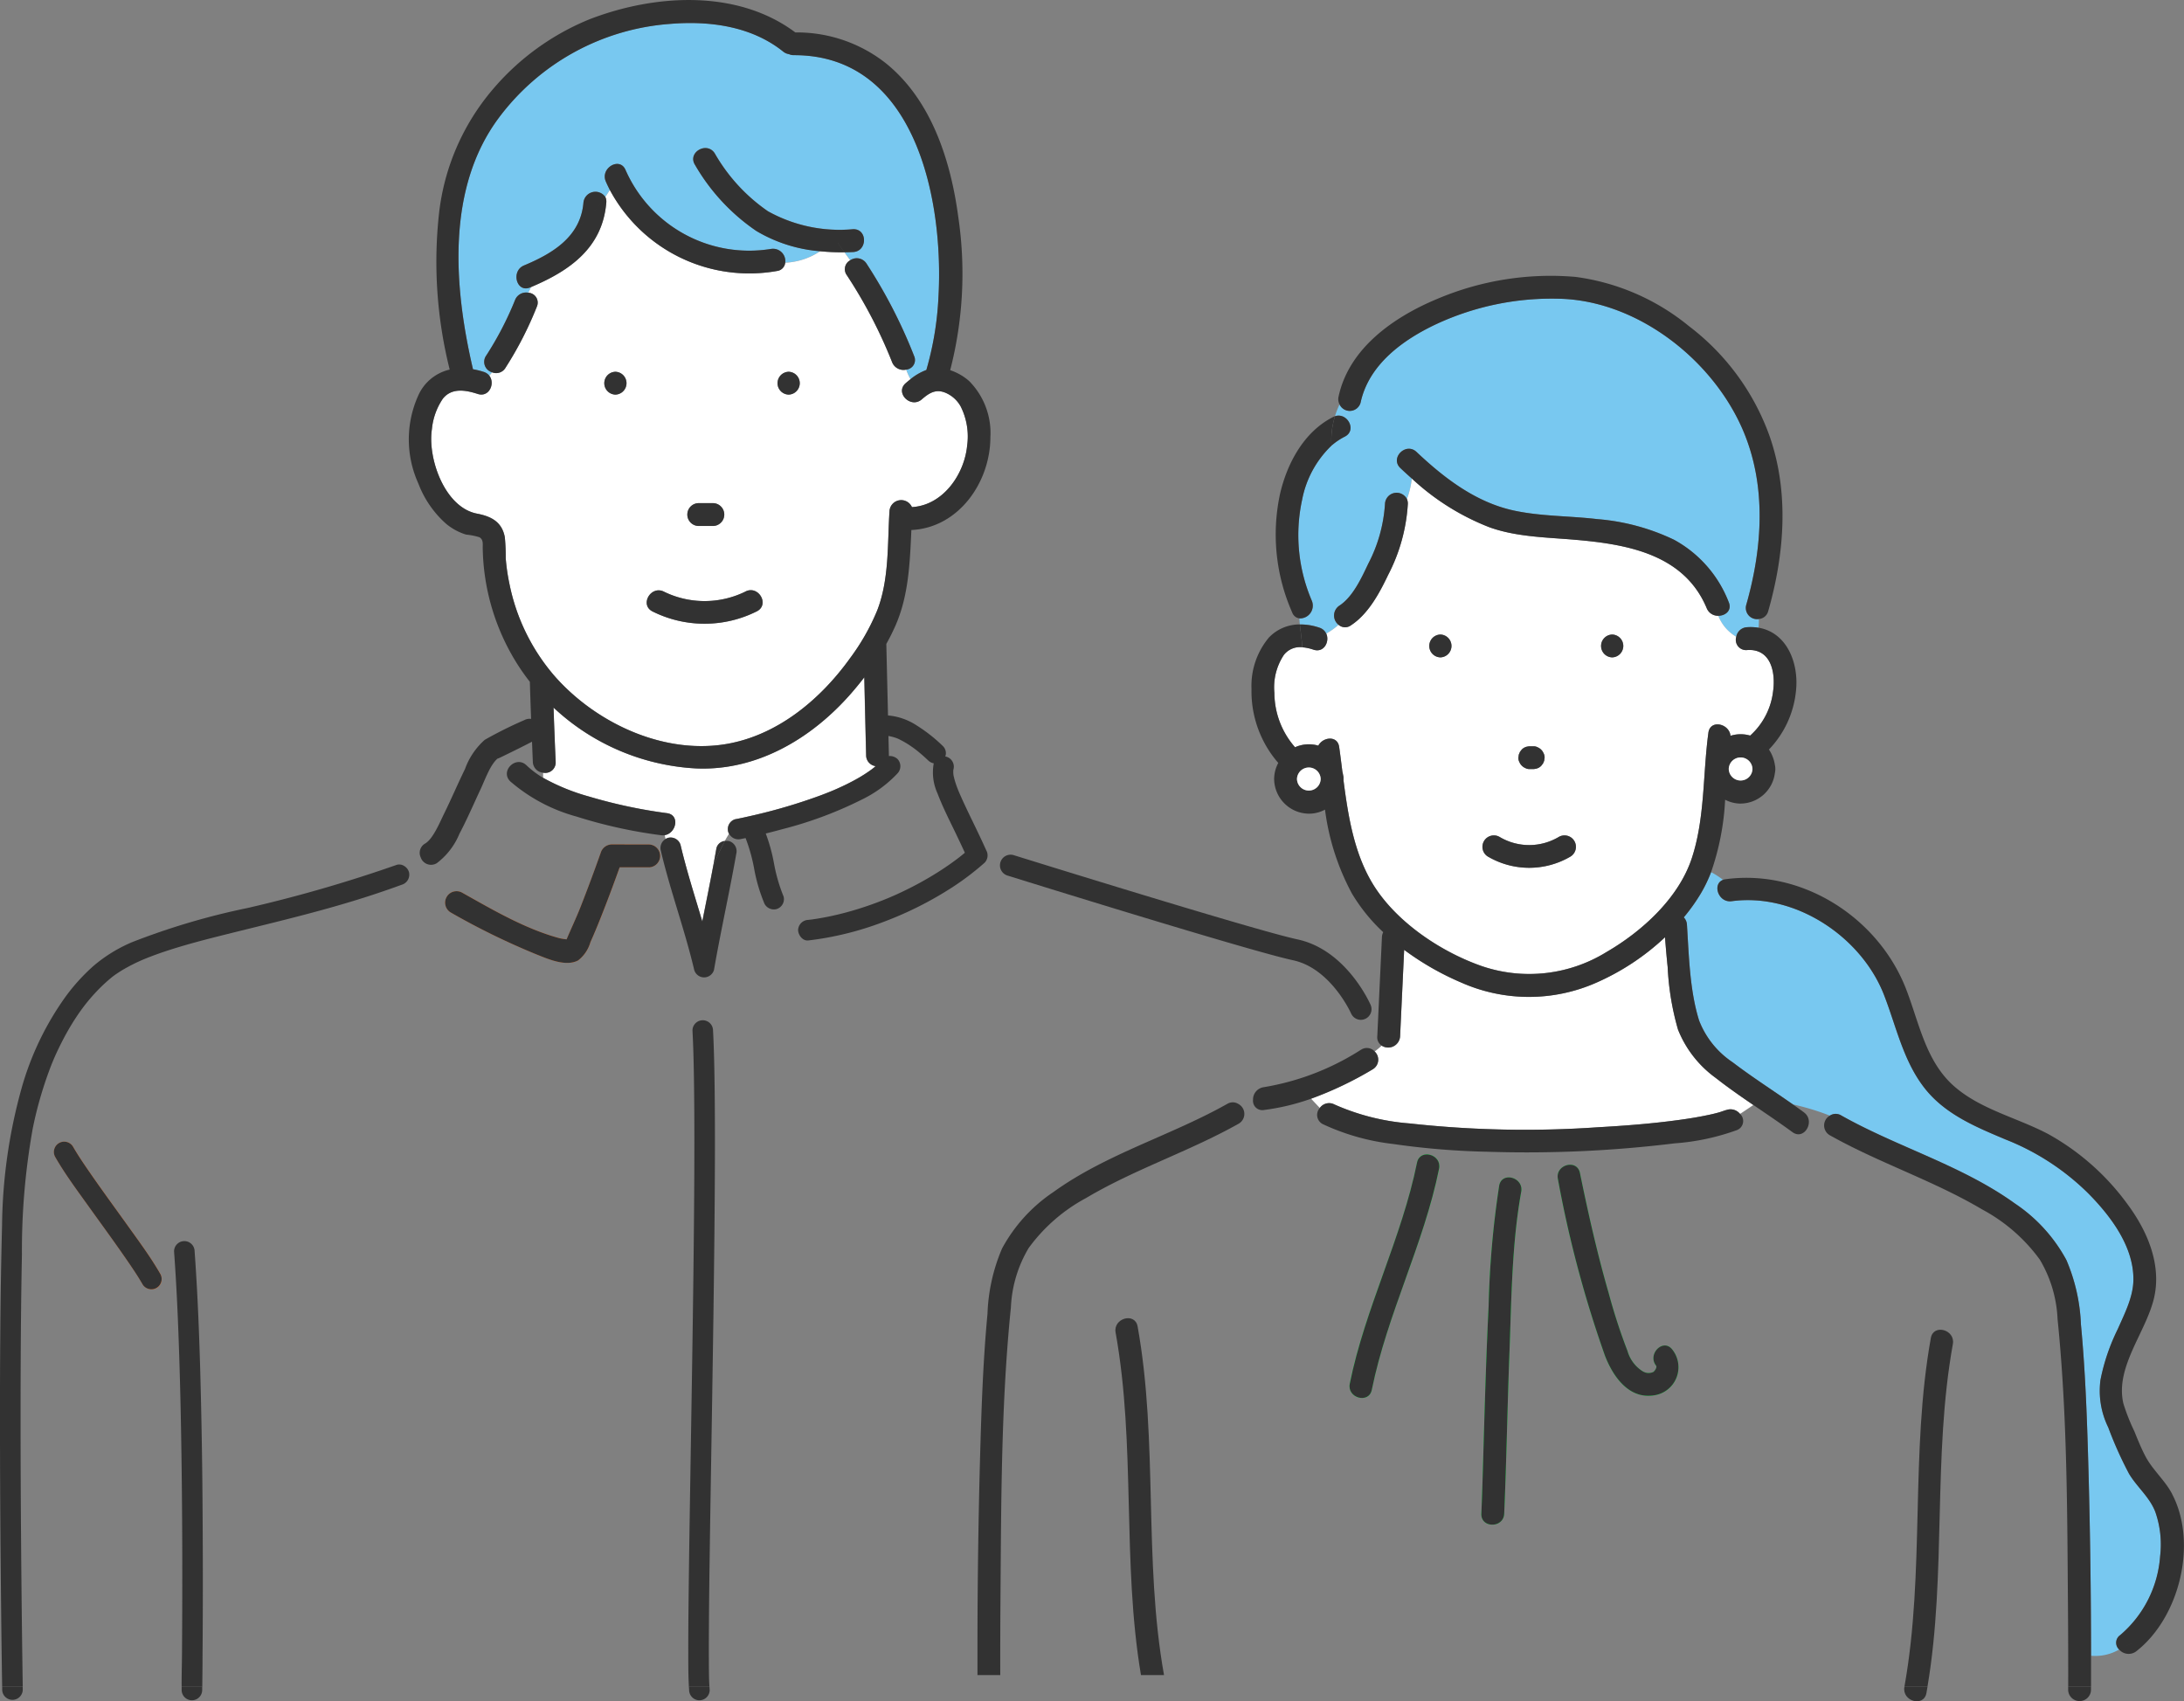 <svg xmlns="http://www.w3.org/2000/svg" width="245.675" height="191.363"><rect width="100%" height="100%" fill="#808080" stroke="none"/><defs><clipPath id="a"><path data-name="長方形 2078" fill="none" d="M0 0h245.675v191.363H0z"/></clipPath></defs><g data-name="グループ 3340"><g data-name="グループ 3339" clip-path="url(#a)"><path data-name="パス 6775" d="M93.775 88.881a.72.72 0 01-.081.038.3.3 0 00.081-.038" fill="#ffdc64"/><path data-name="パス 6776" d="M63.951 105.718c.046.015.039 0 0 0" fill="#ffdc64"/><path data-name="パス 6777" d="M103.036 84.338c-.076-.061-.053-.041 0 0" fill="#ffdc64"/><path data-name="パス 6778" d="M17.625 144.881a1.169 1.169 0 01-1.581-.415c-.539-.938-1.148-1.835-1.761-2.726-1.447-2.1-2.959-4.16-4.445-6.235-1.253-1.75-2.549-3.5-3.622-5.367a1.158 1.158 0 012-1.167c.539.938 1.148 1.835 1.761 2.726 1.447 2.1 2.96 4.159 4.446 6.235 1.253 1.75 2.549 3.5 3.622 5.367a1.178 1.178 0 01-.415 1.582m55.381-47.323l-3.3-.006c-.6 1.662-1.21 3.318-1.854 4.962a74.7 74.7 0 01-1.437 3.464 3.993 3.993 0 01-1.372 2.043c-1.41.768-3.5-.192-4.826-.722a80.361 80.361 0 01-9.509-4.66 1.285 1.285 0 011.3-2.218c3.443 1.931 7.123 4.09 10.956 5.115a7.143 7.143 0 00.771.123l.01-.022c.518-1.228 1.09-2.427 1.579-3.669q1.18-3 2.25-6.044a1.322 1.322 0 011.238-.943l4.192.007a1.285 1.285 0 010 2.569" fill="#ff7d2f"/><path data-name="パス 6779" d="M154.416 120.274a39.989 39.989 0 01-6.935 3.307c.327.349.652.7.988 1.044a1.277 1.277 0 011.645-.388 25.647 25.647 0 008.456 2.131 118.4 118.4 0 0021.221.427c3.014-.168 6.033-.4 9.026-.811a45.287 45.287 0 003.311-.559c.427-.091.852-.189 1.272-.308.169-.048 1-.346.711-.222a1.369 1.369 0 011.621.4c.51-.33 1.01-.673 1.507-1-1.44-.981-2.87-1.974-4.238-3.049a12.344 12.344 0 01-4.245-5.444 30.533 30.533 0 01-1.16-7.015c-.116-1.119-.212-2.24-.3-3.362a27.323 27.323 0 01-7.768 5.128 18.774 18.774 0 01-15.14-.026 31.393 31.393 0 01-6.435-3.686l-.457 9.745a1.344 1.344 0 01-2.075 1.031 8.257 8.257 0 01-.786.657 1.257 1.257 0 01-.222 2" fill="#fff"/><path data-name="パス 6780" d="M149.189 71.273a7.916 7.916 0 001.382-.99 1.332 1.332 0 01.083-2.155c1.532-.994 2.509-3.15 3.263-4.735a16.79 16.79 0 001.875-6.724 1.309 1.309 0 012.473-.529 9.862 9.862 0 00.547-2.314q-.653-.577-1.285-1.174c-1.2-1.138.615-2.951 1.816-1.816 3.1 2.931 6.659 5.657 10.914 6.584 3.061.667 6.287.6 9.393.969a24.481 24.481 0 018.643 2.315 13.548 13.548 0 016.169 7.028c.387.926-.377 1.532-1.178 1.53a4.729 4.729 0 002.023 2.364 1.291 1.291 0 011.2-1.072 5.5 5.5 0 011.309.058 6.879 6.879 0 00.033-.986 1.262 1.262 0 01-1.422-1.58c1.842-6.455 2.314-13.482-.416-19.768-3.384-7.789-11.684-14.325-20.319-14.668a30.839 30.839 0 00-14.16 2.861c-3.744 1.766-7.569 4.54-8.485 8.82a1.265 1.265 0 01-2.363.2 10.029 10.029 0 00-.516 1.323c1.389-.464 2.511 1.589 1.1 2.3a7.222 7.222 0 00-1.494 1.009 11.4 11.4 0 00-3.3 6.084 18.716 18.716 0 001.1 11.381 1.437 1.437 0 01-1.41 1.964c.012.226.03.454.053.683a6.556 6.556 0 012.2.363 1.254 1.254 0 01.764.672" fill="#78c8f0"/><path data-name="パス 6781" d="M238.378 185.534a1.033 1.033 0 01.116-1.609 12.851 12.851 0 004.5-8.883 11.091 11.091 0 00-.536-4.964c-.637-1.685-2.058-2.792-2.966-4.314a43.322 43.322 0 01-2.336-5.212 9.336 9.336 0 01-.873-5.33 22.79 22.79 0 011.958-5.747c.758-1.727 1.715-3.557 1.745-5.482.06-3.765-2.554-7.208-5.073-9.756a27.6 27.6 0 00-9.279-6.055c-3.33-1.4-6.785-2.82-9.094-5.734-2.435-3.072-3.216-6.965-4.61-10.542-2.552-6.548-9.983-11.5-17.127-10.537-1.511.2-2.216-1.938-.977-2.4a9.19 9.19 0 00-1.344-.867 15.808 15.808 0 01-1.132 2.359 20.819 20.819 0 01-1.941 2.73 1.268 1.268 0 01.356.829c.225 3.525.311 7.376 1.364 10.765a9.975 9.975 0 003.781 4.709c2.187 1.668 4.514 3.151 6.767 4.732a28.032 28.032 0 014.163 1.261 1.187 1.187 0 011.276-.021c6.356 3.58 13.593 5.618 19.547 9.91a17.831 17.831 0 015.782 6.351 20.379 20.379 0 011.638 7.29c.52 5.493.7 11.022.85 16.536q.285 10.339.283 20.688a5.322 5.322 0 003.165-.7" fill="#78c8f0"/><path data-name="パス 6782" d="M196.511 73.123a1.155 1.155 0 01-1.2-1.5 4.731 4.731 0 01-2.023-2.364 1.367 1.367 0 01-1.3-.848c-2.547-6.1-8.988-7.207-14.884-7.708-3.188-.271-6.515-.306-9.556-1.4a27.292 27.292 0 01-8.734-5.485 9.859 9.859 0 01-.547 2.314 1.293 1.293 0 01.1.53 19.851 19.851 0 01-2.226 8.02c-.972 2.041-2.234 4.391-4.185 5.657a1.1 1.1 0 01-1.38-.064 7.911 7.911 0 01-1.382.99c.408.9-.265 2.208-1.447 1.8a4.894 4.894 0 00-1.263-.269v0a2.3 2.3 0 00-2.053.854 6.573 6.573 0 00-1.074 4.263 9.313 9.313 0 002.325 6.133 3.792 3.792 0 011.55-.334 3.834 3.834 0 011.068.153c.508-.978 2.157-1.177 2.343.139.128.9.243 1.829.36 2.763.034.133.062.269.083.407a1.313 1.313 0 01.047.441 1.487 1.487 0 010 .169c.552 4.272 1.277 8.67 3.667 12.219 2.674 3.971 7.463 7.126 11.929 8.675a16.536 16.536 0 0013.977-1.593c4.017-2.329 8.137-6.076 9.615-10.588s1.222-9.418 1.857-14.092c.206-1.517 2.356-1.02 2.483.354a3.781 3.781 0 011.144-.177 3.838 3.838 0 011.069.153 7.926 7.926 0 002.575-4.945c.314-2.2-.25-4.869-2.935-4.677m-34.486.822a1.285 1.285 0 010-2.569 1.285 1.285 0 010 2.569m8.82 10.939l.129-.307.2-.26a1.139 1.139 0 01.673-.345.986.986 0 01.236-.027 1.021 1.021 0 00.139 0H172.467a.966.966 0 01.493.111 1.271 1.271 0 01.679.679.967.967 0 01.111.495l-.046.341-.129.307-.2.26a1.14 1.14 0 01-.674.345.981.981 0 01-.236.027.96.96 0 00-.139 0H172.084a.967.967 0 01-.493-.11 1.272 1.272 0 01-.679-.679.967.967 0 01-.111-.495l.046-.341m5.79 11.483a9.166 9.166 0 01-9.238 0 1.285 1.285 0 011.3-2.218 6.513 6.513 0 006.645 0 1.285 1.285 0 011.3 2.218m4.714-22.422a1.285 1.285 0 010-2.569 1.285 1.285 0 010 2.569" fill="#fff"/><path data-name="パス 6783" d="M161.877 131.456c-1.723 8.518-5.842 16.351-7.565 24.869-.328 1.622-2.8.931-2.477-.683 1.723-8.518 5.842-16.351 7.565-24.869.328-1.622 2.8-.931 2.477.683m9.242 2.591c-1.067 5.907-1.093 12.081-1.322 18.062-.232 6.049-.331 12.1-.592 18.15-.071 1.649-2.64 1.653-2.569 0 .1-2.282.159-4.565.226-6.848.162-5.509.322-11.018.592-16.523a105.232 105.232 0 011.188-13.524c.294-1.627 2.769-.933 2.477.683m15.06 22.885c-2.92.546-4.751-2.1-5.646-4.466a128.651 128.651 0 01-5.284-19.843c-.331-1.616 2.146-2.3 2.477-.683.927 4.533 1.944 9.05 3.229 13.5a65.368 65.368 0 002.123 6.53 3.979 3.979 0 001.711 2.282 1.268 1.268 0 001.2.07c.139-.1.448-.52.3-.71-1.005-1.289.8-3.118 1.816-1.816a3.192 3.192 0 01-1.926 5.139" fill="#0cff49"/><path data-name="パス 6784" d="M82.716 92.144c.551-.1 1.1-.226 1.645-.35a62.373 62.373 0 007.856-2.3q.553-.206 1.1-.426l.317-.13.021-.008.052-.023c.173-.074.346-.149.519-.226.7-.314 1.4-.653 2.069-1.028a16.234 16.234 0 001.8-1.152 1.016 1.016 0 01.114-.09l.1-.081c.061-.051.121-.1.181-.157a1.226 1.226 0 01-1.069-1.219q-.108-4.386-.208-8.773-.733.956-1.523 1.857c-4.412 5.033-10.567 8.7-17.434 8.392a25.421 25.421 0 01-16-6.843q.107 3.052.239 6.1a1.172 1.172 0 01-1.4 1.228v.576a23.383 23.383 0 005.154 2.1 56.426 56.426 0 008.774 1.872c1.476.2 1.047 2.244-.243 2.47a4.184 4.184 0 00.088.428 1.28 1.28 0 01.26-.121 1.166 1.166 0 011.422.807c.683 2.9 1.6 5.738 2.445 8.594.414-2.083.838-4.165 1.229-6.252-.292.692-.58 1.392-.891 2.092.311-.7.6-1.4.891-2.092q.184-.987.358-1.976a1.075 1.075 0 01.95-.82q.221-.405.467-.8a1.319 1.319 0 01-.1-.233 1.163 1.163 0 01.807-1.422" fill="#fff"/><path data-name="パス 6785" d="M98.119 86.489" fill="#ffdc64"/><path data-name="パス 6786" d="M54.652 40.058a36.719 36.719 0 003.273-6.28 1.334 1.334 0 011.509-.85c.1-.219.2-.433.308-.643l-.115.049c-1.526.637-2.186-1.85-.683-2.477 3.236-1.351 6.362-3.238 6.687-7.061a1.353 1.353 0 012.458-.645q.26-.385.509-.79c-.16-.312-.314-.629-.454-.953-.649-1.5 1.565-2.81 2.218-1.3a15.2 15.2 0 0016.364 8.889 1.381 1.381 0 011.6 1.547 7.687 7.687 0 003.931-1.291 16.632 16.632 0 01-7.174-2.277 22.742 22.742 0 01-6.9-7.433c-.893-1.4 1.331-2.685 2.218-1.3a19.864 19.864 0 005.981 6.511 16.562 16.562 0 009.57 2.021c1.656-.068 1.647 2.5 0 2.569q-.481.02-.963.023l.649.9a1.3 1.3 0 011.826.364 57.166 57.166 0 015.368 10.42 1.08 1.08 0 01-.9 1.514 7.086 7.086 0 00.491 1.077 6.237 6.237 0 011.782-1.031 35.351 35.351 0 001.365-8.256c.6-10.81-2.545-27.188-16.265-27.155a1.3 1.3 0 01-.553-.114 1.343 1.343 0 01-.653-.29c-3.55-2.849-8.261-3.48-12.672-3.117a26.444 26.444 0 00-19.3 10.548c-5.967 7.982-5.065 19.122-2.92 28.3a8.9 8.9 0 011.21.3 1.275 1.275 0 01.62.418c.11-.123.216-.249.321-.374a1.219 1.219 0 01-.706-1.821" fill="#78c8f0"/><path data-name="パス 6787" d="M108.057 45.706a3.517 3.517 0 00-1.644-1.5c-1.11-.487-1.866-.026-2.716.712-1.243 1.08-3.067-.73-1.816-1.816.177-.154.358-.3.542-.45a7.1 7.1 0 01-.491-1.077 1.372 1.372 0 01-1.579-.831 54 54 0 00-5.108-9.807 1.131 1.131 0 01.392-1.661l-.649-.9a25.451 25.451 0 01-2.729-.118 7.688 7.688 0 01-3.931 1.291 1.049 1.049 0 01-.916.929 17.8 17.8 0 01-18.811-9.115q-.25.406-.509.79a1.185 1.185 0 01.111.645c-.432 5.077-4.1 7.652-8.458 9.489-.108.209-.21.424-.308.642a1.112 1.112 0 01.968 1.533 40.143 40.143 0 01-3.532 6.894 1.216 1.216 0 01-1.512.524c-.1.125-.211.251-.321.374.686.862 0 2.481-1.3 2.059-1.347-.437-2.916-.72-3.915.526a7.322 7.322 0 00-1.236 3.416c-.508 3.275 1.421 8.822 5.076 9.522 1.609.308 2.82.937 3.127 2.672a23.184 23.184 0 01.1 2.358 22.1 22.1 0 00.4 2.785A22.668 22.668 0 0062.4 76.059c4.736 5.38 12.579 9 19.808 7.537 5.515-1.119 10.129-5.008 13.358-9.478a24.77 24.77 0 003.127-5.488c1.349-3.506 1.132-7.452 1.369-11.14a1.32 1.32 0 012.524-.446c3.486-.2 5.892-3.666 6.21-6.912a7.531 7.531 0 00-.734-4.424m-38.833-1.32a1.285 1.285 0 010-2.569 1.285 1.285 0 010 2.569m9.375 12.21h1.587a1.284 1.284 0 010 2.569h-1.587a1.284 1.284 0 110-2.569m6.542 12.164a13.1 13.1 0 01-11.747.012c-1.474-.752-.173-2.968 1.3-2.218a10.4 10.4 0 009.154-.012c1.465-.765 2.762 1.453 1.3 2.218m3.568-24.374a1.285 1.285 0 010-2.569 1.285 1.285 0 010 2.569" fill="#fff"/><path data-name="パス 6788" d="M73.005 94.989l-4.192-.007a1.322 1.322 0 00-1.239.943q-1.074 3.04-2.25 6.044c-.489 1.242-1.061 2.442-1.579 3.669 0 .008-.007.014-.01.022a7.152 7.152 0 01-.771-.123c-3.833-1.025-7.513-3.184-10.956-5.115a1.285 1.285 0 00-1.3 2.218 80.362 80.362 0 009.509 4.66c1.329.529 3.416 1.489 4.826.722a3.994 3.994 0 001.372-2.043c.514-1.139.981-2.3 1.437-3.464.645-1.644 1.258-3.3 1.854-4.962l3.3.006a1.285 1.285 0 000-2.569m-9.055 10.728c.039 0 .046.015 0 0" fill="#323232"/><path data-name="パス 6789" d="M75.034 91.47a56.437 56.437 0 01-8.774-1.872 23.374 23.374 0 01-5.154-2.1 10.356 10.356 0 01-1.885-1.418c-1.191-1.147-3.01.667-1.816 1.816a19.038 19.038 0 007.437 3.95 54.625 54.625 0 009.51 2.1 1.415 1.415 0 00.44-.007 9.178 9.178 0 01-.071-1.388 9.178 9.178 0 00.071 1.388c1.289-.226 1.719-2.267.243-2.47" fill="#323232"/><path data-name="パス 6790" d="M109.299 92.166c-.417-.866-.833-1.734-1.225-2.612l-.135-.305-.046-.108c-.074-.181-.148-.362-.217-.545a10.329 10.329 0 01-.314-.954 5.578 5.578 0 01-.106-.459v.04c0-.067-.016-.14-.02-.207a3.459 3.459 0 010-.381c.007-.034.013-.068.021-.1a1.173 1.173 0 00-.807-1.422c-.038-.009-.077-.01-.116-.015a1.114 1.114 0 00-.264-1.174 17.646 17.646 0 00-2.963-2.331 6.923 6.923 0 00-3.216-1.117l-.19-8.044c.358-.646.691-1.3.991-1.976 1.528-3.425 1.659-7.147 1.827-10.84h.038c5.309-.272 8.837-5.4 8.85-10.42a8.305 8.305 0 00-2.39-6.336 6.173 6.173 0 00-2.131-1.222 43.468 43.468 0 00.906-17.26c-.84-6.287-3.016-13.143-8.144-17.264a16.16 16.16 0 00-10.183-3.466c-6.539-4.89-15.8-4.307-23.12-1.492a28.211 28.211 0 00-10.924 7.911 25.978 25.978 0 00-6.035 13.934 49.812 49.812 0 001.2 17.57 5.121 5.121 0 00-3.573 3 11.994 11.994 0 00.046 9.812 11.493 11.493 0 003.123 4.534 6.53 6.53 0 002.24 1.213 7.642 7.642 0 011.506.3c.451.266.371.719.374 1.192a25.182 25.182 0 003.37 12.214 24.193 24.193 0 001.93 2.855q.064 2.086.14 4.171a1.281 1.281 0 00-.777.143 46.229 46.229 0 00-4.435 2.211 8.015 8.015 0 00-2.223 3.286c-.811 1.663-1.538 3.367-2.355 5.028-.5 1.022-1.248 2.83-2.119 3.347a1.2 1.2 0 00-.511 1.555 1.229 1.229 0 001.807.663 7.919 7.919 0 002.547-3.3c.864-1.641 1.6-3.347 2.385-5.026.5-1.061 1.082-2.768 1.94-3.468-.169.138.708-.307.849-.375.524-.251 1.045-.509 1.565-.769.479-.239.955-.483 1.431-.727.031.754.059 1.507.092 2.261a1.262 1.262 0 001.172 1.227 1.172 1.172 0 001.4-1.227q-.135-3.05-.239-6.1a25.422 25.422 0 0016 6.843c6.866.312 13.022-3.359 17.434-8.392q.788-.9 1.523-1.857.1 4.387.208 8.773a1.225 1.225 0 001.069 1.219c-.06.052-.12.106-.182.157l-.1.082a1.016 1.016 0 00-.114.089 16.282 16.282 0 01-1.8 1.152c-.673.375-1.366.714-2.069 1.028-.172.077-.345.152-.518.226l-.052.023-.021.008-.317.129q-.547.221-1.1.426a62.3 62.3 0 01-7.856 2.3c-.547.124-1.094.246-1.645.35a1.162 1.162 0 00-.807 1.422 1.331 1.331 0 00.1.233 1.191 1.191 0 001.32.574c.176-.033.351-.072.526-.107a19.126 19.126 0 01.963 3.443 18.617 18.617 0 001.082 3.74 1.188 1.188 0 001.422.807 1.167 1.167 0 00.807-1.422 18.6 18.6 0 01-1.082-3.74 19.312 19.312 0 00-.923-3.342q.961-.239 1.915-.5a44.3 44.3 0 008.981-3.362 13.6 13.6 0 003.916-2.892 1.178 1.178 0 000-1.635 1.294 1.294 0 00-.959-.324v-.087q-.027-1.082-.051-2.165h.041a6.539 6.539 0 01.728.187q.1.034.2.072l.036.014.125.054q.1.046.2.1c.254.127.5.267.744.416s.46.3.682.455c.117.084.232.171.348.257l.171.137c.421.341.825.7 1.217 1.074a1.225 1.225 0 00.613.308c-.006.019-.015.034-.02.053a5.675 5.675 0 00.434 3.329c.573 1.508 1.307 2.953 2.007 4.4q.545 1.13 1.069 2.27l-.067.058q-.162.134-.325.266l-.147.118-.195.152-.1.076-.154.116-.393.288q-.382.276-.773.54a36.411 36.411 0 01-3.436 2.051q-.909.479-1.842.91-.447.207-.9.4l-.148.064-.183.077q-.254.105-.51.207a38.023 38.023 0 01-4.023 1.35q-1.132.31-2.283.541-.581.116-1.166.21c-.176.028-.352.054-.528.08l-.041.006h-.021l-.368.045a1.185 1.185 0 00-1.156 1.156c.025.566.513 1.231 1.156 1.156a35.368 35.368 0 008.531-2.116 40 40 0 007.705-3.892 30.939 30.939 0 003.59-2.735 1.186 1.186 0 00.181-1.4c-.524-1.171-1.085-2.325-1.642-3.48m-15.604-3.242a.669.669 0 00.081-.038.3.3 0 01-.081.038M95.562 74.116c-3.229 4.47-7.843 8.359-13.358 9.478-7.229 1.466-15.072-2.157-19.808-7.537a22.666 22.666 0 01-5.108-10.467 22.1 22.1 0 01-.4-2.785 23.2 23.2 0 00-.1-2.358c-.307-1.735-1.518-2.364-3.127-2.672-3.655-.7-5.584-6.247-5.076-9.522a7.324 7.324 0 011.235-3.416c1-1.247 2.568-.963 3.915-.526 1.3.422 1.988-1.2 1.3-2.059a2.784 2.784 0 01-2.408 1.238 2.784 2.784 0 002.408-1.238 1.277 1.277 0 00-.62-.418 8.848 8.848 0 00-1.21-.3c-2.145-9.175-3.047-20.315 2.92-28.3a26.444 26.444 0 0119.3-10.548c4.411-.363 9.122.268 12.672 3.117a1.343 1.343 0 00.653.29 1.3 1.3 0 00.553.114c13.721-.033 16.868 16.345 16.265 27.155a35.34 35.34 0 01-1.364 8.256 6.233 6.233 0 00-1.781 1.031 5.04 5.04 0 00.811 1.093 5.04 5.04 0 01-.811-1.093c-.184.145-.365.3-.542.45-1.25 1.086.573 2.9 1.816 1.816.85-.738 1.607-1.2 2.716-.713a3.517 3.517 0 011.644 1.5 7.531 7.531 0 01.734 4.424c-.317 3.246-2.723 6.715-6.21 6.912a1.32 1.32 0 00-2.524.446c-.237 3.688-.02 7.634-1.369 11.14a24.781 24.781 0 01-3.127 5.488m7.474 10.222c-.053-.041-.076-.061 0 0" fill="#323232"/><path data-name="パス 6791" d="M107.258 87.178c.007-.3-.022-.121 0 0" fill="#323232"/><path data-name="パス 6792" d="M80.593 95.42q-.173.989-.358 1.976c.4-.952.814-1.889 1.309-2.8a1.075 1.075 0 00-.95.82" fill="#323232"/><path data-name="パス 6793" d="M82.015 94.611a1.272 1.272 0 00-.472-.013 30.817 30.817 0 00-1.309 2.8c-.39 2.088-.815 4.169-1.229 6.252-.849-2.855-1.762-5.693-2.445-8.594a1.166 1.166 0 00-1.422-.807 1.289 1.289 0 00-.26.121 3.565 3.565 0 00.612 1.266 3.565 3.565 0 01-.612-1.266 1.17 1.17 0 00-.547 1.3c1.066 4.524 2.692 8.9 3.758 13.419a1.156 1.156 0 002.229 0c.6-3.464 1.341-6.9 2.005-10.358.172-.9.341-1.8.5-2.7a1.183 1.183 0 00-.807-1.422" fill="#323232"/><path data-name="パス 6794" d="M79.743 187.144c-.015-1.736 0-3.473.009-5.209q.028-3.513.081-7.025.058-4.143.127-8.287l.148-9.133q.075-4.725.143-9.449.064-4.615.112-9.229.042-4.3.056-8.6c.006-2.469 0-4.938-.026-7.407-.022-1.93-.055-3.86-.133-5.789q-.023-.551-.052-1.1a1.156 1.156 0 00-2.312 0c.095 1.769.135 3.541.163 5.312.038 2.35.049 4.7.049 7.052q0 4.183-.039 8.366-.038 4.556-.1 9.112-.062 4.726-.138 9.451-.073 4.628-.149 9.256-.069 4.264-.134 8.527-.055 3.694-.095 7.387c-.019 1.9-.034 3.793-.029 5.689 0 1.183 0 2.369.063 3.551 0 .034 0 .067.007.1h2.309c-.056-.855-.056-1.716-.063-2.571" fill="#323232"/><path data-name="パス 6795" d="M79.806 189.714h-2.312c.007.126.014.253.025.379a1.156 1.156 0 102.312 0c-.011-.126-.017-.253-.025-.379" fill="#323232"/><path data-name="パス 6796" d="M.247 189.714v.379a1.157 1.157 0 002.312 0c0-.126 0-.253-.006-.379z" fill="#323232"/><path data-name="パス 6797" d="M45.068 97.255a7.12 7.12 0 00-3.741 2.747 7.12 7.12 0 013.741-2.747.923.923 0 00-.48.038 157.478 157.478 0 01-16.736 4.84 79.634 79.634 0 00-13 3.846 16.693 16.693 0 00-4.331 2.666 21.826 21.826 0 00-3.138 3.452 33.013 33.013 0 00-4.993 10.446 59.593 59.593 0 00-2.158 15.262 653.66 653.66 0 00-.2 12.208q-.052 6.636-.029 13.273.015 6.178.072 12.356.042 4.755.1 9.509.03 2.283.066 4.565h2.318q-.023-1.415-.042-2.829-.059-4.187-.1-8.375-.059-5.833-.086-11.667-.03-6.543-.006-13.086c.018-4.21.057-8.42.141-12.63a77.9 77.9 0 011.214-14.177 43.5 43.5 0 011.827-6.451 27.345 27.345 0 011.071-2.536c.4-.83.826-1.643 1.295-2.433.424-.714.88-1.41 1.371-2.08l.167-.225.113-.148c.108-.137.216-.274.327-.409q.362-.442.747-.863a19.073 19.073 0 011.5-1.476c.129-.113.26-.225.392-.334l.12-.1.173-.13c.324-.236.66-.456 1-.662a19.852 19.852 0 012.282-1.155l.1-.043.017-.007.352-.143q.335-.133.673-.259.7-.262 1.416-.5c2.117-.7 4.278-1.264 6.441-1.806 5.317-1.333 10.659-2.564 15.887-4.226q2.138-.68 4.247-1.45a1.186 1.186 0 00.807-1.422 1.235 1.235 0 00-.942-.846" fill="#323232"/><path data-name="パス 6798" d="M22.779 186.802q.036-4.255.038-8.51 0-5.815-.055-11.631-.068-6.371-.245-12.741c-.116-3.954-.272-7.909-.534-11.856q-.043-.653-.091-1.306a1.156 1.156 0 00-2.312 0c.283 3.861.45 7.73.576 11.6.139 4.259.223 8.52.276 12.781q.074 5.936.073 11.873 0 4.489-.032 8.977c-.009 1.241-.05 2.486-.041 3.728h2.321q.019-1.457.03-2.914" fill="#323232"/><path data-name="パス 6799" d="M20.433 189.714v.38a1.156 1.156 0 002.312 0v-.379z" fill="#323232"/><path data-name="パス 6800" d="M14.417 137.933c-1.486-2.075-3-4.132-4.446-6.235-.613-.89-1.222-1.788-1.761-2.726a1.158 1.158 0 00-2 1.167c1.073 1.869 2.369 3.617 3.622 5.367 1.486 2.075 3 4.132 4.445 6.235.613.891 1.222 1.788 1.761 2.726a1.158 1.158 0 002-1.167c-1.073-1.869-2.369-3.617-3.622-5.367" fill="#323232"/><path data-name="パス 6801" d="M202.927 125.121c-.414-.3-.832-.6-1.253-.9-2.253-1.581-4.58-3.064-6.767-4.732a9.974 9.974 0 01-3.781-4.709c-1.054-3.39-1.14-7.241-1.364-10.765a1.27 1.27 0 00-.356-.829 20.8 20.8 0 001.941-2.73 15.852 15.852 0 001.132-2.359 10.255 10.255 0 00-1.557-.669 10.255 10.255 0 011.557.669 29.056 29.056 0 001.578-8.14 3.876 3.876 0 001.6.429 3.919 3.919 0 004-3.453 2.077 2.077 0 000-.883 4.321 4.321 0 00-.671-1.744 11.048 11.048 0 003.045-6.629c.329-3.154-1.058-6.538-4.21-7.069a2.661 2.661 0 01-.733 1.646 2.661 2.661 0 00.733-1.646 5.5 5.5 0 00-1.309-.058 1.291 1.291 0 00-1.2 1.072 3.232 3.232 0 001.522.376 3.232 3.232 0 01-1.522-.376 1.155 1.155 0 001.2 1.5c2.684-.192 3.248 2.482 2.935 4.677a7.926 7.926 0 01-2.575 4.945 3.839 3.839 0 00-1.069-.153 3.781 3.781 0 00-1.144.177c-.127-1.375-2.277-1.872-2.484-.354-.635 4.675-.375 9.566-1.857 14.093-1.478 4.512-5.6 8.259-9.615 10.588a16.536 16.536 0 01-13.977 1.593c-4.466-1.55-9.254-4.7-11.929-8.675-2.391-3.549-3.116-7.947-3.668-12.219a1.5 1.5 0 000-.169 1.314 1.314 0 00-.048-.441 4.251 4.251 0 00-.083-.407c-.117-.934-.232-1.859-.36-2.763-.187-1.316-1.836-1.117-2.343-.139a3.843 3.843 0 00-1.068-.152 3.791 3.791 0 00-1.55.334 9.312 9.312 0 01-2.325-6.133 6.572 6.572 0 011.074-4.263 2.3 2.3 0 012.053-.855c-.024-.818-.171-1.7-.258-2.571a4.8 4.8 0 00-3.484 1.475 8.476 8.476 0 00-1.957 5.776 12.266 12.266 0 003.011 8.33 3.865 3.865 0 00-.465 1.808 3.942 3.942 0 003.759 3.895 3.72 3.72 0 001.963-.453 27.111 27.111 0 003.036 9.453 19.9 19.9 0 003.513 4.336 1.329 1.329 0 00-.145.557l-.524 11.168a1.1 1.1 0 00.494 1.031 7.256 7.256 0 00.821-.915 7.256 7.256 0 01-.821.915 1.344 1.344 0 002.071-1.026l.457-9.745a31.38 31.38 0 006.435 3.685 18.773 18.773 0 0015.14.027 27.314 27.314 0 007.768-5.127c.086 1.122.183 2.243.3 3.362a30.528 30.528 0 001.16 7.015 12.341 12.341 0 004.245 5.444c1.367 1.075 2.8 2.068 4.238 3.049 1.474 1 2.957 2 4.391 3.048 1.334.979 2.617-1.249 1.3-2.218m-5.792-38.626a1.334 1.334 0 01-2.667 0 1.334 1.334 0 012.667 0m-51.24 1.131a1.334 1.334 0 012.667 0 1.334 1.334 0 01-2.667 0" fill="#323232"/><path data-name="パス 6802" d="M147.742 73.077c1.182.4 1.855-.907 1.447-1.8a5.991 5.991 0 01-2.192.73 5.991 5.991 0 002.192-.73 1.254 1.254 0 00-.764-.672 6.553 6.553 0 00-2.2-.363c.088.872.234 1.753.259 2.571a4.913 4.913 0 011.263.269" fill="#323232"/><path data-name="パス 6803" d="M234.082 149.017a20.385 20.385 0 00-1.638-7.29 17.832 17.832 0 00-5.782-6.351c-5.954-4.293-13.191-6.331-19.547-9.91a1.187 1.187 0 00-1.276.021 1.268 1.268 0 00-.02 2.2c5.555 3.129 11.686 5.108 17.174 8.366a19.225 19.225 0 016.458 5.623 14.235 14.235 0 012 6.683c1.1 10.792 1.088 21.74 1.172 32.578q.034 4.39.026 8.78h2.569v-3.474a3.173 3.173 0 01-1.137-.445 3.173 3.173 0 001.137.445q-.006-10.345-.283-20.688c-.152-5.513-.33-11.042-.85-16.536" fill="#323232"/><path data-name="パス 6804" d="M232.645 189.714v.379a1.285 1.285 0 002.569 0v-.379z" fill="#323232"/><path data-name="パス 6805" d="M191.179 126.972a8.466 8.466 0 004.552-1.68 1.369 1.369 0 00-1.621-.4c.286-.124-.542.174-.711.222a18.4 18.4 0 01-1.272.308c-1.094.233-2.2.408-3.311.559-2.992.408-6.011.643-9.026.811a118.411 118.411 0 01-21.221-.427 25.653 25.653 0 01-8.456-2.131 1.277 1.277 0 00-1.645.387 6.6 6.6 0 003.409 2.091 6.6 6.6 0 01-3.409-2.091 1.161 1.161 0 00.348 1.831 25.467 25.467 0 007.823 2.217 87.4 87.4 0 0010.717.883 136.57 136.57 0 0021.024-.946 25.871 25.871 0 007.026-1.5 1.093 1.093 0 00.324-1.82 8.466 8.466 0 01-4.552 1.68" fill="#323232"/><path data-name="パス 6806" d="M153.12 118.06a29.039 29.039 0 01-10.946 4.226 1.4 1.4 0 00-1.222 1.436 1.046 1.046 0 001.222 1.133 25.268 25.268 0 005.308-1.27 16.18 16.18 0 00-1.254-1.232 16.18 16.18 0 011.254 1.232 40 40 0 006.935-3.307 1.257 1.257 0 00.222-2 28.244 28.244 0 01-4.3 2.281 28.244 28.244 0 004.3-2.281 1.177 1.177 0 00-1.518-.213" fill="#323232"/><path data-name="パス 6807" d="M83.846 66.542a10.4 10.4 0 01-9.154.013c-1.47-.75-2.771 1.466-1.3 2.218a13.1 13.1 0 0011.747-.013c1.466-.765.169-2.983-1.3-2.218" fill="#323232"/><path data-name="パス 6808" d="M80.187 59.161a1.284 1.284 0 100-2.569H78.6a1.284 1.284 0 100 2.569h1.587" fill="#323232"/><path data-name="パス 6809" d="M64.702 25.766a14.484 14.484 0 003.387-3.614 1.353 1.353 0 00-2.458.645c-.325 3.823-3.451 5.71-6.687 7.061-1.5.627-.844 3.114.683 2.477l.115-.049c4.359-1.837 8.026-4.412 8.458-9.489a1.185 1.185 0 00-.11-.645 14.484 14.484 0 01-3.387 3.614" fill="#323232"/><path data-name="パス 6810" d="M86.728 28a15.2 15.2 0 01-16.364-8.888c-.653-1.514-2.866-.207-2.218 1.3.14.325.294.641.454.953a17.8 17.8 0 0018.811 9.115 1.049 1.049 0 00.916-.929 1.381 1.381 0 00-1.6-1.548" fill="#323232"/><path data-name="パス 6811" d="M94.246 27.308c.237.356.489.712.744 1.068q.482 0 .963-.023c1.647-.068 1.656-2.637 0-2.569a16.565 16.565 0 01-9.57-2.021 19.864 19.864 0 01-5.981-6.511c-.887-1.389-3.111-.1-2.218 1.3a22.741 22.741 0 006.9 7.433 16.633 16.633 0 007.174 2.278 4.691 4.691 0 00.957-.95 4.691 4.691 0 01-.957.95 25.452 25.452 0 002.729.118 38.237 38.237 0 01-.744-1.068" fill="#323232"/><path data-name="パス 6812" d="M101.434 39.637a11.049 11.049 0 00.5 1.939 1.08 1.08 0 00.9-1.514 57.156 57.156 0 00-5.367-10.42 1.3 1.3 0 00-1.826-.364 20.338 20.338 0 011.689 2.653 20.338 20.338 0 00-1.689-2.653 1.131 1.131 0 00-.392 1.661 53.985 53.985 0 015.108 9.807 1.372 1.372 0 001.579.831 11.049 11.049 0 01-.5-1.939" fill="#323232"/><path data-name="パス 6813" d="M59.434 32.928c-.441.981-.8 2.046-1.154 3.113.356-1.067.713-2.131 1.154-3.113a1.334 1.334 0 00-1.509.85 36.723 36.723 0 01-3.273 6.28 1.219 1.219 0 00.706 1.821 8.006 8.006 0 011.124-1.214 8.006 8.006 0 00-1.124 1.214 1.216 1.216 0 001.512-.524 40.134 40.134 0 003.532-6.894 1.112 1.112 0 00-.968-1.533" fill="#323232"/><path data-name="パス 6814" d="M88.71 41.817a1.285 1.285 0 000 2.569 1.285 1.285 0 000-2.569" fill="#323232"/><path data-name="パス 6815" d="M69.224 41.817a1.285 1.285 0 000 2.569 1.285 1.285 0 000-2.569" fill="#323232"/><path data-name="パス 6816" d="M159.4 130.774c-1.723 8.518-5.842 16.351-7.565 24.869-.326 1.614 2.149 2.3 2.477.683 1.723-8.518 5.842-16.351 7.565-24.869.326-1.614-2.149-2.3-2.477-.683" fill="#323232"/><path data-name="パス 6817" d="M168.642 133.364a105.236 105.236 0 00-1.188 13.524c-.27 5.5-.43 11.014-.592 16.523-.067 2.283-.128 4.566-.226 6.848-.071 1.653 2.5 1.649 2.569 0 .261-6.047.36-12.1.592-18.15.229-5.981.255-12.155 1.322-18.062.292-1.616-2.183-2.31-2.477-.683" fill="#323232"/><path data-name="パス 6818" d="M186.288 153.609c.148.19-.161.609-.3.71a1.268 1.268 0 01-1.2-.07 3.98 3.98 0 01-1.711-2.282 65.319 65.319 0 01-2.123-6.53c-1.285-4.446-2.3-8.964-3.229-13.5-.331-1.618-2.807-.933-2.477.683a128.662 128.662 0 005.284 19.843c.9 2.363 2.726 5.012 5.646 4.466a3.192 3.192 0 001.926-5.139c-1.016-1.3-2.822.527-1.816 1.816" fill="#323232"/><path data-name="パス 6819" d="M219.675 151.182c.291-1.616-2.185-2.31-2.477-.683-2.33 12.964-.649 26.259-2.97 39.215h2.593c2.146-12.749.566-25.8 2.853-38.533" fill="#323232"/><path data-name="パス 6820" d="M111.084 147.719a20.385 20.385 0 011.638-7.29 17.831 17.831 0 015.782-6.351c5.954-4.293 13.191-6.331 19.547-9.91a1.187 1.187 0 011.276.021 1.268 1.268 0 01.02 2.2c-5.556 3.129-11.686 5.108-17.174 8.366a19.223 19.223 0 00-6.458 5.623 14.235 14.235 0 00-2 6.683c-1.1 10.792-1.089 21.74-1.172 32.578q-.034 4.39-.025 8.78h-2.564v-3.474a3.171 3.171 0 001.137-.445 3.171 3.171 0 01-1.137.445q.006-10.345.283-20.688c.152-5.513.33-11.043.85-16.536" fill="#323232"/><path data-name="パス 6821" d="M125.492 149.884c-.291-1.616 2.185-2.31 2.477-.683 2.33 12.964.649 26.259 2.97 39.215h-2.593c-2.146-12.748-.566-25.8-2.853-38.532" fill="#323232"/><path data-name="パス 6822" d="M214.23 189.714l-.006.038c-.291 1.616 2.184 2.31 2.477.683.043-.24.082-.48.123-.72z" fill="#323232"/><path data-name="パス 6823" d="M244.337 168.037c-.819-1.556-2.191-2.683-3.012-4.252-.472-.9-.851-1.844-1.232-2.785a22.5 22.5 0 01-1.233-3.119c-.98-4.143 2.625-8.121 3.471-12 .821-3.761-.841-7.525-3.057-10.491a27.533 27.533 0 00-8.817-7.8c-3.482-1.858-7.651-2.771-10.664-5.428-3.185-2.81-3.918-7.153-5.39-10.936-3.109-7.99-11.644-13.5-20.287-12.331a1.364 1.364 0 00-.294.073 6.719 6.719 0 011.466 1.547 6.719 6.719 0 00-1.466-1.547c-1.239.466-.534 2.608.977 2.4 7.145-.967 14.575 3.989 17.127 10.537 1.394 3.577 2.175 7.47 4.609 10.542 2.309 2.914 5.764 4.333 9.094 5.734a27.6 27.6 0 019.279 6.055c2.519 2.548 5.133 5.991 5.073 9.756-.031 1.925-.987 3.755-1.745 5.482a22.8 22.8 0 00-1.959 5.747 9.339 9.339 0 00.873 5.33 43.385 43.385 0 002.336 5.212c.908 1.522 2.328 2.63 2.966 4.314a11.083 11.083 0 01.536 4.964 12.851 12.851 0 01-4.5 8.884 1.033 1.033 0 00-.116 1.609c.552-.263 1.089-.548 1.606-.769-.516.221-1.054.506-1.606.769a1.411 1.411 0 001.932.208c4.876-3.8 6.935-12.178 4.026-17.707" fill="#323232"/><path data-name="パス 6824" d="M199.051 49.035a26.892 26.892 0 00-9.066-12.353 25.367 25.367 0 00-12.76-5.536 32.661 32.661 0 00-15.584 2.489c-4.839 2.016-9.9 5.523-11.067 10.972a1.265 1.265 0 00.114.886 11.958 11.958 0 01.676-1.235 11.958 11.958 0 00-.676 1.235 1.264 1.264 0 002.363-.2c.916-4.28 4.74-7.053 8.485-8.82a30.84 30.84 0 0114.16-2.861c8.635.342 16.935 6.878 20.319 14.667 2.731 6.286 2.259 13.313.416 19.768a1.262 1.262 0 001.422 1.58 12.436 12.436 0 010-2.248 12.436 12.436 0 000 2.248 1.18 1.18 0 001.055-.9c1.824-6.391 2.371-13.322.144-19.69" fill="#323232"/><path data-name="パス 6825" d="M150.171 46.821a1.493 1.493 0 00-.2.08c-3.27 1.644-5.175 5.182-5.975 8.628a21.689 21.689 0 001.36 13.361 1 1 0 00.808.667 6.569 6.569 0 01.059-1.405 6.569 6.569 0 00-.059 1.405 1.437 1.437 0 001.41-1.964 18.716 18.716 0 01-1.1-11.381 11.393 11.393 0 013.3-6.084 9.231 9.231 0 01.394-3.307" fill="#323232"/><path data-name="パス 6826" d="M150.171 46.819a9.229 9.229 0 00-.394 3.307 7.222 7.222 0 011.494-1.009c1.411-.709.289-2.762-1.1-2.3" fill="#323232"/><path data-name="パス 6827" d="M167.398 96.364a9.166 9.166 0 009.238 0 1.285 1.285 0 00-1.3-2.218 6.513 6.513 0 01-6.645 0 1.285 1.285 0 00-1.3 2.218" fill="#323232"/><path data-name="パス 6828" d="M148.562 87.626a1.334 1.334 0 00-2.667 0 1.334 1.334 0 002.667 0" fill="#fff"/><path data-name="パス 6829" d="M194.464 86.495a1.334 1.334 0 002.667 0 1.334 1.334 0 00-2.667 0" fill="#fff"/><path data-name="パス 6830" d="M171.176 84.318l-.2.26-.129.307-.046.341a.97.97 0 00.111.495 1.272 1.272 0 00.679.679.965.965 0 00.492.111H172.325a1.016 1.016 0 01.139 0 .99.99 0 00.236-.027 1.14 1.14 0 00.674-.345l.2-.26.13-.307.046-.341a.965.965 0 00-.111-.495 1.27 1.27 0 00-.679-.679.967.967 0 00-.492-.11H172.226a.964.964 0 01-.139 0 .977.977 0 00-.236.027 1.139 1.139 0 00-.673.345" fill="#323232"/><path data-name="パス 6831" d="M181.349 73.946a1.285 1.285 0 000-2.569 1.285 1.285 0 000 2.569" fill="#323232"/><path data-name="パス 6832" d="M162.025 73.946a1.285 1.285 0 000-2.569 1.285 1.285 0 000 2.569" fill="#323232"/><path data-name="パス 6833" d="M194.464 67.732a13.548 13.548 0 00-6.169-7.028 24.479 24.479 0 00-8.643-2.315c-3.106-.366-6.332-.3-9.393-.969-4.255-.926-7.811-3.653-10.914-6.584-1.2-1.135-3.021.678-1.816 1.816q.632.6 1.285 1.174a6.835 6.835 0 000-1.346c0 .257-.257.257-.257.514 0-.257.257-.257.257-.514a6.835 6.835 0 010 1.346 27.29 27.29 0 008.734 5.485c3.041 1.09 6.368 1.125 9.556 1.4 5.9.5 12.337 1.605 14.884 7.708a1.366 1.366 0 001.3.847 6.939 6.939 0 01-.308-.856 6.939 6.939 0 00.308.856c.8 0 1.565-.6 1.178-1.53" fill="#323232"/><path data-name="パス 6834" d="M158.27 56.14c-.381 1.09-.876 2.153-1.25 3.276.374-1.123.869-2.186 1.25-3.276a1.309 1.309 0 00-2.473.529 16.791 16.791 0 01-1.875 6.724c-.754 1.585-1.731 3.741-3.263 4.735a1.332 1.332 0 00-.084 2.154 12.4 12.4 0 001.307-1.363 12.4 12.4 0 01-1.307 1.363 1.1 1.1 0 001.38.064c1.951-1.265 3.213-3.616 4.185-5.657a19.851 19.851 0 002.226-8.02 1.294 1.294 0 00-.1-.529" fill="#323232"/><path data-name="パス 6835" d="M153.083 114.713a1.2 1.2 0 01-1.1-.719c-.022-.049-2.287-5.074-6.53-5.983-4.915-1.053-30.967-9.167-32.073-9.513a1.2 1.2 0 11.713-2.289c.27.084 27.053 8.427 31.862 9.457 5.456 1.169 8.114 7.114 8.224 7.366a1.2 1.2 0 01-1.1 1.68" fill="#323232"/></g></g></svg>